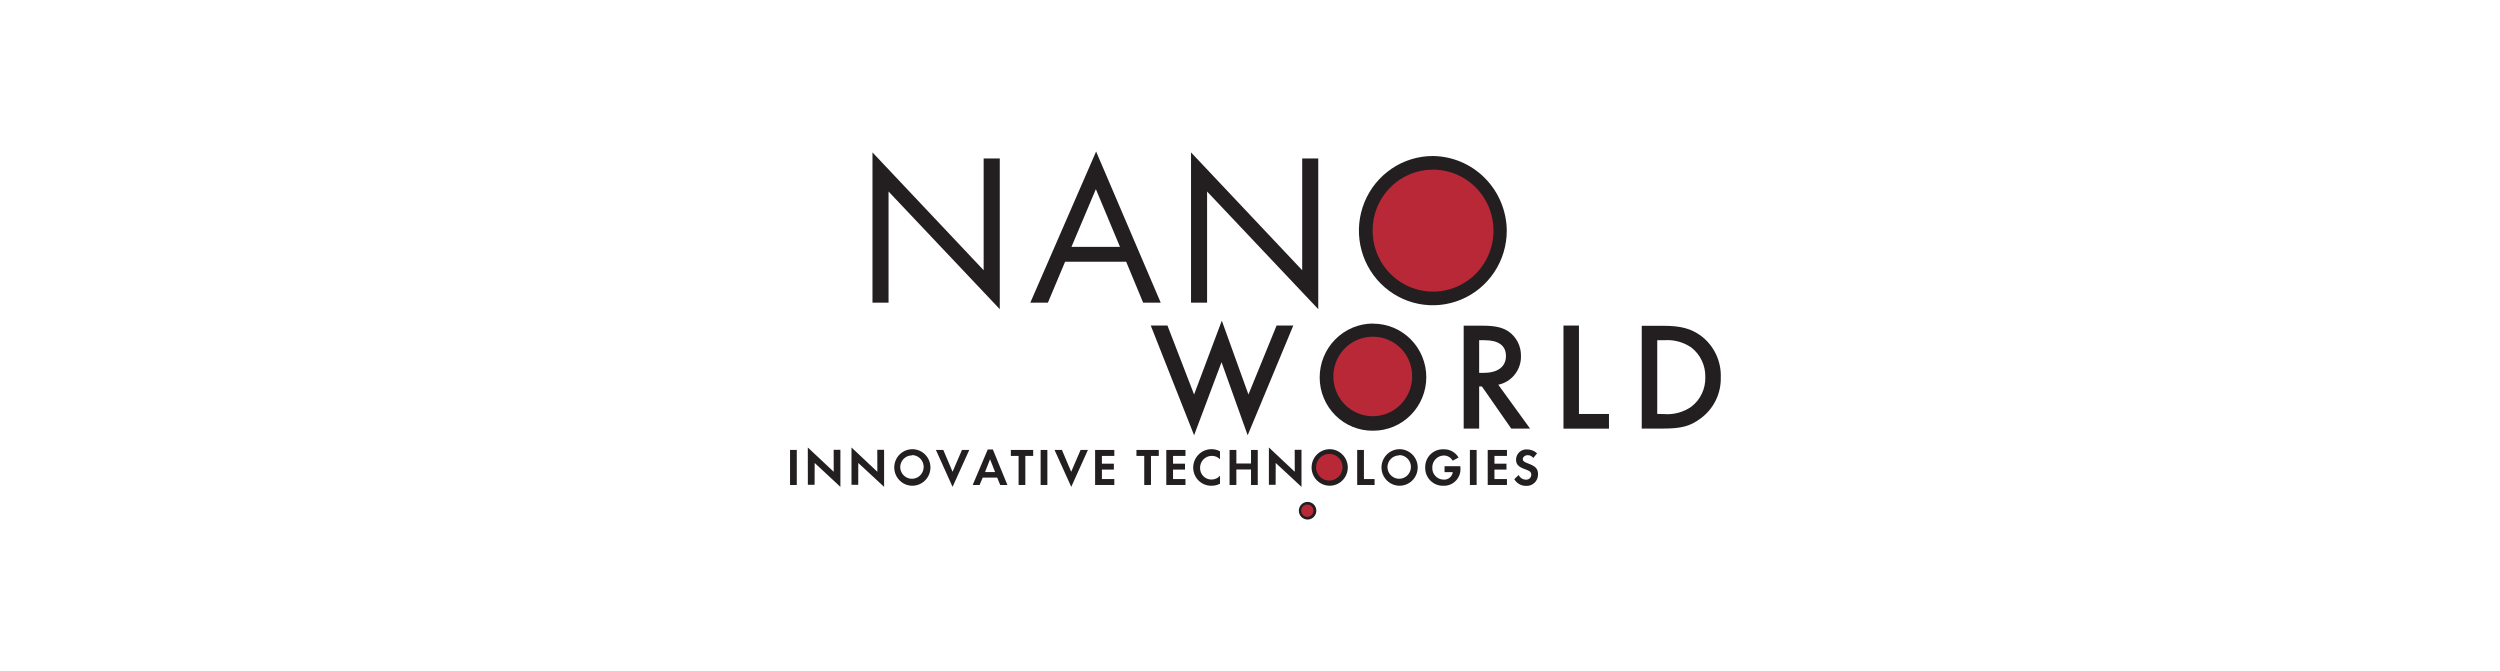 <svg width="231" height="62" viewBox="0 0 231 62" fill="none" xmlns="http://www.w3.org/2000/svg">
<g clip-path="url(#clip0)">
<path fill-rule="evenodd" clip-rule="evenodd" d="M80.617 27.965H82.102V17.696L92.379 28.567V14.64H90.889V24.969L80.617 14.082V27.965Z" fill="#231F20"/>
<path fill-rule="evenodd" clip-rule="evenodd" d="M104.059 24.187L105.625 27.965H107.25L101.28 14L95.201 27.965H96.826L98.414 24.187H104.059ZM103.485 22.809H99.004L101.258 17.478L103.485 22.809Z" fill="#231F20"/>
<path fill-rule="evenodd" clip-rule="evenodd" d="M110.051 27.965H111.535V17.696L121.807 28.567V14.64H120.323V24.969L110.051 14.082V27.965Z" fill="#231F20"/>
<path fill-rule="evenodd" clip-rule="evenodd" d="M107.874 30.081H106.33L110.334 40.219L112.869 33.466L115.285 40.219L119.5 30.081H117.956L115.356 36.452L112.896 29.628L110.334 36.452L107.874 30.081Z" fill="#231F20"/>
<path fill-rule="evenodd" clip-rule="evenodd" d="M138.441 35.549C139.048 35.423 139.591 35.085 139.975 34.593C140.358 34.102 140.558 33.49 140.537 32.865C140.542 32.429 140.441 31.998 140.244 31.611C140.046 31.223 139.758 30.889 139.405 30.639C138.809 30.24 138.132 30.092 136.913 30.092H135.244V39.601H136.674V35.708H136.929L139.638 39.601H141.377L138.441 35.549ZM136.674 34.456V31.437H137.184C138.468 31.437 139.15 31.935 139.15 32.892C139.15 33.849 138.441 34.45 137.108 34.45L136.674 34.456Z" fill="#231F20"/>
<path fill-rule="evenodd" clip-rule="evenodd" d="M145.895 30.081H144.465V39.607H148.669V38.251H145.895V30.081Z" fill="#231F20"/>
<path fill-rule="evenodd" clip-rule="evenodd" d="M151.697 39.601H153.653C155.333 39.601 156.156 39.388 157.104 38.688C157.707 38.256 158.196 37.681 158.527 37.014C158.857 36.346 159.02 35.606 159 34.86C159.025 34.121 158.871 33.387 158.553 32.72C158.235 32.054 157.762 31.475 157.175 31.033C156.254 30.36 155.305 30.103 153.68 30.103H151.697V39.601ZM153.128 38.245V31.437H153.767C154.656 31.367 155.543 31.604 156.281 32.11C156.693 32.432 157.025 32.847 157.249 33.322C157.473 33.797 157.583 34.318 157.57 34.844C157.586 35.37 157.478 35.893 157.253 36.369C157.029 36.844 156.696 37.259 156.281 37.578C155.545 38.09 154.658 38.331 153.767 38.261L153.128 38.245Z" fill="#231F20"/>
<path d="M73.623 41.575H73V44.812H73.623V41.575Z" fill="#231F20"/>
<path fill-rule="evenodd" clip-rule="evenodd" d="M84.263 41.504C83.934 41.512 83.614 41.617 83.344 41.807C83.073 41.997 82.865 42.264 82.744 42.573C82.623 42.883 82.595 43.221 82.664 43.546C82.733 43.871 82.895 44.169 83.131 44.401C83.366 44.634 83.665 44.791 83.988 44.853C84.312 44.915 84.646 44.88 84.95 44.751C85.254 44.622 85.513 44.405 85.695 44.128C85.878 43.851 85.975 43.526 85.975 43.194C85.974 42.969 85.929 42.746 85.843 42.539C85.756 42.332 85.629 42.144 85.47 41.987C85.311 41.83 85.122 41.706 84.915 41.623C84.707 41.54 84.486 41.5 84.263 41.504V41.504ZM84.263 42.051C84.477 42.051 84.687 42.115 84.865 42.235C85.043 42.355 85.182 42.526 85.264 42.726C85.346 42.926 85.368 43.146 85.326 43.358C85.284 43.57 85.181 43.765 85.029 43.918C84.878 44.071 84.685 44.175 84.475 44.217C84.264 44.259 84.046 44.237 83.848 44.155C83.65 44.072 83.481 43.932 83.362 43.752C83.243 43.572 83.18 43.361 83.18 43.144C83.187 42.859 83.304 42.588 83.506 42.389C83.709 42.19 83.98 42.078 84.263 42.078V42.051Z" fill="#231F20"/>
<path fill-rule="evenodd" clip-rule="evenodd" d="M87.161 41.575H86.478L88.017 44.987L89.561 41.575H88.884L88.017 43.593L87.161 41.575Z" fill="#231F20"/>
<path fill-rule="evenodd" clip-rule="evenodd" d="M92.141 44.129L92.418 44.812H93.084L91.741 41.531H91.269L89.877 44.812H90.516L90.803 44.129H92.141ZM91.947 43.62H91.015L91.481 42.434L91.947 43.62Z" fill="#231F20"/>
<path fill-rule="evenodd" clip-rule="evenodd" d="M94.74 44.812V42.127H95.466V41.575H93.402V42.127H94.118V44.812H94.74Z" fill="#231F20"/>
<path d="M96.777 41.575H96.154V44.812H96.777V41.575Z" fill="#231F20"/>
<path fill-rule="evenodd" clip-rule="evenodd" d="M102.964 42.127V41.575H101.188V44.812H102.964V44.265H101.816V43.391H102.921V42.844H101.816V42.127H102.964Z" fill="#231F20"/>
<path fill-rule="evenodd" clip-rule="evenodd" d="M106.351 44.812V42.127H107.072V41.575H105.008V42.127H105.728V44.812H106.351Z" fill="#231F20"/>
<path fill-rule="evenodd" clip-rule="evenodd" d="M109.537 42.127V41.575H107.766V44.812H109.537V44.265H108.389V43.391H109.494V42.844H108.389V42.127H109.537Z" fill="#231F20"/>
<path fill-rule="evenodd" clip-rule="evenodd" d="M112.728 41.701C112.492 41.571 112.227 41.503 111.959 41.504C111.736 41.501 111.516 41.543 111.31 41.626C111.103 41.71 110.916 41.833 110.757 41.99C110.598 42.148 110.472 42.335 110.385 42.541C110.299 42.748 110.253 42.969 110.252 43.194C110.25 43.417 110.292 43.64 110.377 43.847C110.461 44.054 110.586 44.242 110.743 44.399C110.901 44.557 111.088 44.681 111.294 44.764C111.5 44.847 111.721 44.888 111.942 44.883C112.215 44.885 112.484 44.822 112.728 44.697V43.954C112.634 44.064 112.518 44.153 112.387 44.215C112.256 44.276 112.114 44.308 111.969 44.309C111.826 44.315 111.682 44.29 111.549 44.237C111.415 44.184 111.293 44.103 111.191 44.001C111.09 43.898 111.01 43.775 110.958 43.64C110.905 43.505 110.881 43.361 110.886 43.215C110.886 42.932 110.995 42.66 111.19 42.455C111.385 42.251 111.651 42.132 111.932 42.122C112.078 42.115 112.225 42.139 112.362 42.192C112.5 42.246 112.624 42.328 112.728 42.434V41.701Z" fill="#231F20"/>
<path fill-rule="evenodd" clip-rule="evenodd" d="M114.24 42.827V41.575H113.611V44.812H114.24V43.38H115.594V44.812H116.217V41.575H115.594V42.827H114.24Z" fill="#231F20"/>
<path fill-rule="evenodd" clip-rule="evenodd" d="M126.027 41.575H125.404V44.812H127.013V44.265H126.027V41.575Z" fill="#231F20"/>
<path fill-rule="evenodd" clip-rule="evenodd" d="M129.285 41.504C128.955 41.512 128.635 41.617 128.365 41.807C128.095 41.997 127.886 42.264 127.765 42.573C127.644 42.883 127.617 43.221 127.685 43.546C127.754 43.871 127.917 44.169 128.152 44.401C128.388 44.634 128.686 44.791 129.01 44.853C129.333 44.915 129.668 44.88 129.972 44.751C130.275 44.622 130.535 44.405 130.717 44.128C130.899 43.851 130.996 43.526 130.997 43.194C130.996 42.969 130.951 42.746 130.864 42.539C130.777 42.332 130.651 42.144 130.491 41.987C130.332 41.83 130.143 41.706 129.936 41.623C129.729 41.54 129.507 41.5 129.285 41.504V41.504ZM129.285 42.051C129.499 42.051 129.708 42.115 129.887 42.235C130.065 42.355 130.204 42.526 130.286 42.726C130.368 42.926 130.389 43.146 130.347 43.358C130.305 43.57 130.202 43.765 130.051 43.918C129.899 44.071 129.706 44.175 129.496 44.217C129.286 44.259 129.068 44.237 128.87 44.155C128.672 44.072 128.503 43.932 128.384 43.752C128.265 43.572 128.201 43.361 128.201 43.144C128.208 42.859 128.325 42.588 128.528 42.389C128.73 42.19 129.002 42.078 129.285 42.078V42.051Z" fill="#231F20"/>
<path fill-rule="evenodd" clip-rule="evenodd" d="M133.476 43.079V43.626H134.235C134.209 43.828 134.107 44.013 133.949 44.141C133.792 44.27 133.591 44.332 133.39 44.315C133.249 44.315 133.11 44.286 132.981 44.231C132.851 44.175 132.734 44.094 132.637 43.992C132.539 43.89 132.463 43.769 132.412 43.637C132.362 43.504 132.339 43.363 132.344 43.221C132.334 42.932 132.437 42.65 132.632 42.438C132.827 42.226 133.098 42.1 133.384 42.089C133.555 42.084 133.724 42.126 133.873 42.211C134.022 42.295 134.145 42.42 134.229 42.57L134.771 42.275C134.63 42.035 134.428 41.838 134.186 41.705C133.944 41.571 133.671 41.505 133.395 41.515C133.17 41.504 132.946 41.539 132.735 41.62C132.525 41.701 132.333 41.825 132.173 41.984C132.012 42.143 131.886 42.335 131.803 42.546C131.72 42.757 131.681 42.983 131.688 43.21C131.684 43.433 131.724 43.654 131.808 43.861C131.891 44.067 132.014 44.255 132.172 44.411C132.329 44.568 132.516 44.69 132.722 44.772C132.927 44.853 133.147 44.891 133.368 44.883C133.587 44.892 133.805 44.854 134.007 44.77C134.21 44.686 134.392 44.559 134.541 44.398C134.69 44.236 134.803 44.044 134.872 43.834C134.941 43.624 134.964 43.402 134.939 43.183V43.079H133.476Z" fill="#231F20"/>
<path d="M136.441 41.575H135.818V44.812H136.441V41.575Z" fill="#231F20"/>
<path fill-rule="evenodd" clip-rule="evenodd" d="M139.242 42.127V41.575H137.465V44.812H139.242V44.265H138.088V43.391H139.199V42.844H138.088V42.127H139.242Z" fill="#231F20"/>
<path fill-rule="evenodd" clip-rule="evenodd" d="M142.027 41.887C141.769 41.652 141.433 41.523 141.085 41.526C140.958 41.518 140.831 41.536 140.711 41.578C140.591 41.621 140.481 41.688 140.387 41.775C140.293 41.862 140.218 41.967 140.166 42.084C140.113 42.201 140.085 42.327 140.082 42.456C140.082 42.898 140.288 43.128 140.873 43.341C141.023 43.39 141.168 43.453 141.307 43.527C141.364 43.562 141.411 43.611 141.443 43.669C141.475 43.728 141.492 43.794 141.491 43.861C141.491 43.923 141.479 43.986 141.454 44.043C141.429 44.101 141.393 44.153 141.348 44.196C141.303 44.239 141.25 44.272 141.191 44.293C141.133 44.315 141.071 44.324 141.009 44.32C140.866 44.322 140.726 44.282 140.604 44.206C140.483 44.129 140.387 44.019 140.326 43.888L139.92 44.276C140.032 44.471 140.195 44.631 140.391 44.74C140.586 44.849 140.807 44.902 141.031 44.894C141.172 44.901 141.313 44.878 141.445 44.828C141.578 44.777 141.698 44.7 141.8 44.601C141.901 44.501 141.982 44.382 142.036 44.25C142.09 44.118 142.116 43.976 142.114 43.833C142.114 43.319 141.903 43.084 141.193 42.822C140.814 42.68 140.705 42.592 140.705 42.417C140.705 42.242 140.901 42.056 141.171 42.056C141.27 42.058 141.366 42.083 141.454 42.128C141.541 42.174 141.617 42.239 141.675 42.319L142.027 41.887Z" fill="#231F20"/>
<path fill-rule="evenodd" clip-rule="evenodd" d="M74.646 44.796H75.269L75.275 42.778L77.653 44.987V41.559H77.03L77.035 43.593L74.641 41.346L74.646 44.796Z" fill="#231F20"/>
<path fill-rule="evenodd" clip-rule="evenodd" d="M78.678 44.796H79.301L79.306 42.778L81.69 44.987V41.559H81.061L81.067 43.593L78.678 41.346V44.796Z" fill="#231F20"/>
<path fill-rule="evenodd" clip-rule="evenodd" d="M98.122 41.575H97.439L98.984 44.987L100.522 41.575H99.845L98.978 43.593L98.122 41.575Z" fill="#231F20"/>
<path fill-rule="evenodd" clip-rule="evenodd" d="M117.246 44.796H117.869L117.875 42.778L120.258 44.987V41.559H119.63L119.635 43.593L117.246 41.346V44.796Z" fill="#231F20"/>
<path fill-rule="evenodd" clip-rule="evenodd" d="M132.378 14.416C131.027 14.419 129.708 14.826 128.587 15.586C127.466 16.345 126.592 17.423 126.078 18.683C125.563 19.944 125.43 21.329 125.696 22.666C125.961 24.002 126.613 25.229 127.569 26.192C128.525 27.155 129.743 27.81 131.067 28.075C132.392 28.339 133.765 28.202 135.012 27.679C136.26 27.157 137.326 26.273 138.076 25.14C138.826 24.006 139.226 22.674 139.226 21.311C139.207 19.485 138.48 17.739 137.199 16.45C135.918 15.16 134.187 14.43 132.378 14.416V14.416Z" fill="#231F20"/>
<path fill-rule="evenodd" clip-rule="evenodd" d="M132.356 15.815C133.434 15.803 134.492 16.115 135.395 16.711C136.298 17.306 137.005 18.159 137.427 19.161C137.848 20.163 137.966 21.268 137.764 22.337C137.563 23.407 137.051 24.392 136.294 25.167C135.538 25.942 134.57 26.474 133.513 26.693C132.457 26.912 131.36 26.81 130.361 26.399C129.362 25.989 128.507 25.288 127.903 24.386C127.3 23.484 126.975 22.421 126.971 21.333C126.964 20.613 127.099 19.899 127.366 19.233C127.634 18.566 128.029 17.958 128.529 17.446C129.029 16.933 129.625 16.526 130.282 16.246C130.938 15.966 131.643 15.82 132.356 15.815V15.815Z" fill="#B82837" stroke="#B82837" stroke-width="0.28"/>
<path fill-rule="evenodd" clip-rule="evenodd" d="M126.862 29.895C125.555 29.898 124.302 30.424 123.379 31.358C122.456 32.292 121.937 33.558 121.938 34.877C121.937 35.53 122.066 36.176 122.316 36.778C122.566 37.38 122.931 37.926 123.392 38.384C123.853 38.842 124.4 39.203 125 39.446C125.6 39.688 126.243 39.808 126.889 39.798C128.189 39.798 129.435 39.277 130.354 38.349C131.273 37.422 131.79 36.164 131.79 34.852C131.79 33.541 131.273 32.282 130.354 31.355C129.435 30.427 128.189 29.906 126.889 29.906L126.862 29.895Z" fill="#231F20"/>
<path fill-rule="evenodd" clip-rule="evenodd" d="M126.846 31.252C127.313 31.248 127.777 31.339 128.208 31.52C128.64 31.702 129.03 31.969 129.357 32.307C129.683 32.645 129.938 33.045 130.108 33.485C130.277 33.925 130.356 34.394 130.34 34.866C130.324 35.561 130.106 36.236 129.711 36.806C129.317 37.376 128.764 37.816 128.123 38.071C127.482 38.325 126.781 38.383 126.107 38.238C125.434 38.092 124.818 37.748 124.337 37.251C123.856 36.753 123.531 36.123 123.403 35.44C123.275 34.757 123.349 34.051 123.617 33.41C123.885 32.77 124.335 32.223 124.909 31.839C125.483 31.455 126.157 31.251 126.846 31.252V31.252Z" fill="#B82837" stroke="#B82837" stroke-width="0.28"/>
<path fill-rule="evenodd" clip-rule="evenodd" d="M122.826 41.504C122.496 41.512 122.176 41.617 121.906 41.807C121.636 41.997 121.427 42.264 121.306 42.573C121.185 42.883 121.158 43.221 121.226 43.546C121.295 43.871 121.458 44.169 121.693 44.401C121.929 44.634 122.227 44.791 122.551 44.853C122.874 44.915 123.209 44.88 123.513 44.751C123.816 44.622 124.076 44.405 124.258 44.128C124.44 43.851 124.537 43.526 124.538 43.194C124.536 42.969 124.491 42.747 124.404 42.54C124.317 42.333 124.19 42.146 124.031 41.989C123.872 41.831 123.683 41.708 123.476 41.624C123.269 41.541 123.048 41.5 122.826 41.504V41.504Z" fill="#231F20"/>
<path fill-rule="evenodd" clip-rule="evenodd" d="M122.826 42.078C123.04 42.078 123.25 42.142 123.428 42.263C123.606 42.383 123.745 42.553 123.827 42.753C123.909 42.953 123.93 43.173 123.888 43.385C123.847 43.597 123.743 43.792 123.592 43.945C123.44 44.098 123.247 44.202 123.037 44.244C122.827 44.286 122.609 44.265 122.411 44.182C122.213 44.099 122.044 43.959 121.925 43.779C121.806 43.599 121.742 43.388 121.742 43.172C121.742 42.882 121.856 42.604 122.06 42.398C122.263 42.193 122.538 42.078 122.826 42.078Z" fill="#B82837" stroke="#B82837" stroke-width="0.28"/>
<path fill-rule="evenodd" clip-rule="evenodd" d="M120.794 46.376C120.635 46.381 120.482 46.434 120.352 46.527C120.223 46.62 120.124 46.749 120.067 46.899C120.01 47.048 119.998 47.212 120.033 47.368C120.068 47.524 120.147 47.667 120.262 47.778C120.376 47.889 120.52 47.963 120.676 47.992C120.833 48.02 120.994 48.002 121.139 47.939C121.285 47.876 121.409 47.77 121.496 47.636C121.583 47.502 121.629 47.346 121.628 47.185C121.628 47.076 121.606 46.968 121.564 46.868C121.522 46.767 121.46 46.677 121.382 46.601C121.304 46.526 121.212 46.467 121.111 46.428C121.01 46.389 120.902 46.372 120.794 46.376V46.376Z" fill="#231F20"/>
<path fill-rule="evenodd" clip-rule="evenodd" d="M120.794 46.759C120.906 46.759 121.014 46.803 121.094 46.883C121.175 46.963 121.22 47.072 121.222 47.185C121.22 47.299 121.175 47.408 121.095 47.489C121.015 47.57 120.907 47.616 120.794 47.617C120.681 47.616 120.574 47.57 120.495 47.489C120.415 47.408 120.371 47.299 120.371 47.185C120.371 47.129 120.382 47.074 120.403 47.022C120.424 46.97 120.456 46.923 120.495 46.884C120.534 46.844 120.581 46.813 120.632 46.791C120.683 46.77 120.738 46.759 120.794 46.759V46.759Z" fill="#B82837" stroke="#B82837" stroke-width="0.28"/>
</g>
<defs>
<clipPath id="clip0">
<rect width="86" height="34" fill="white" transform="translate(73 14)"/>
</clipPath>
</defs>
</svg>

